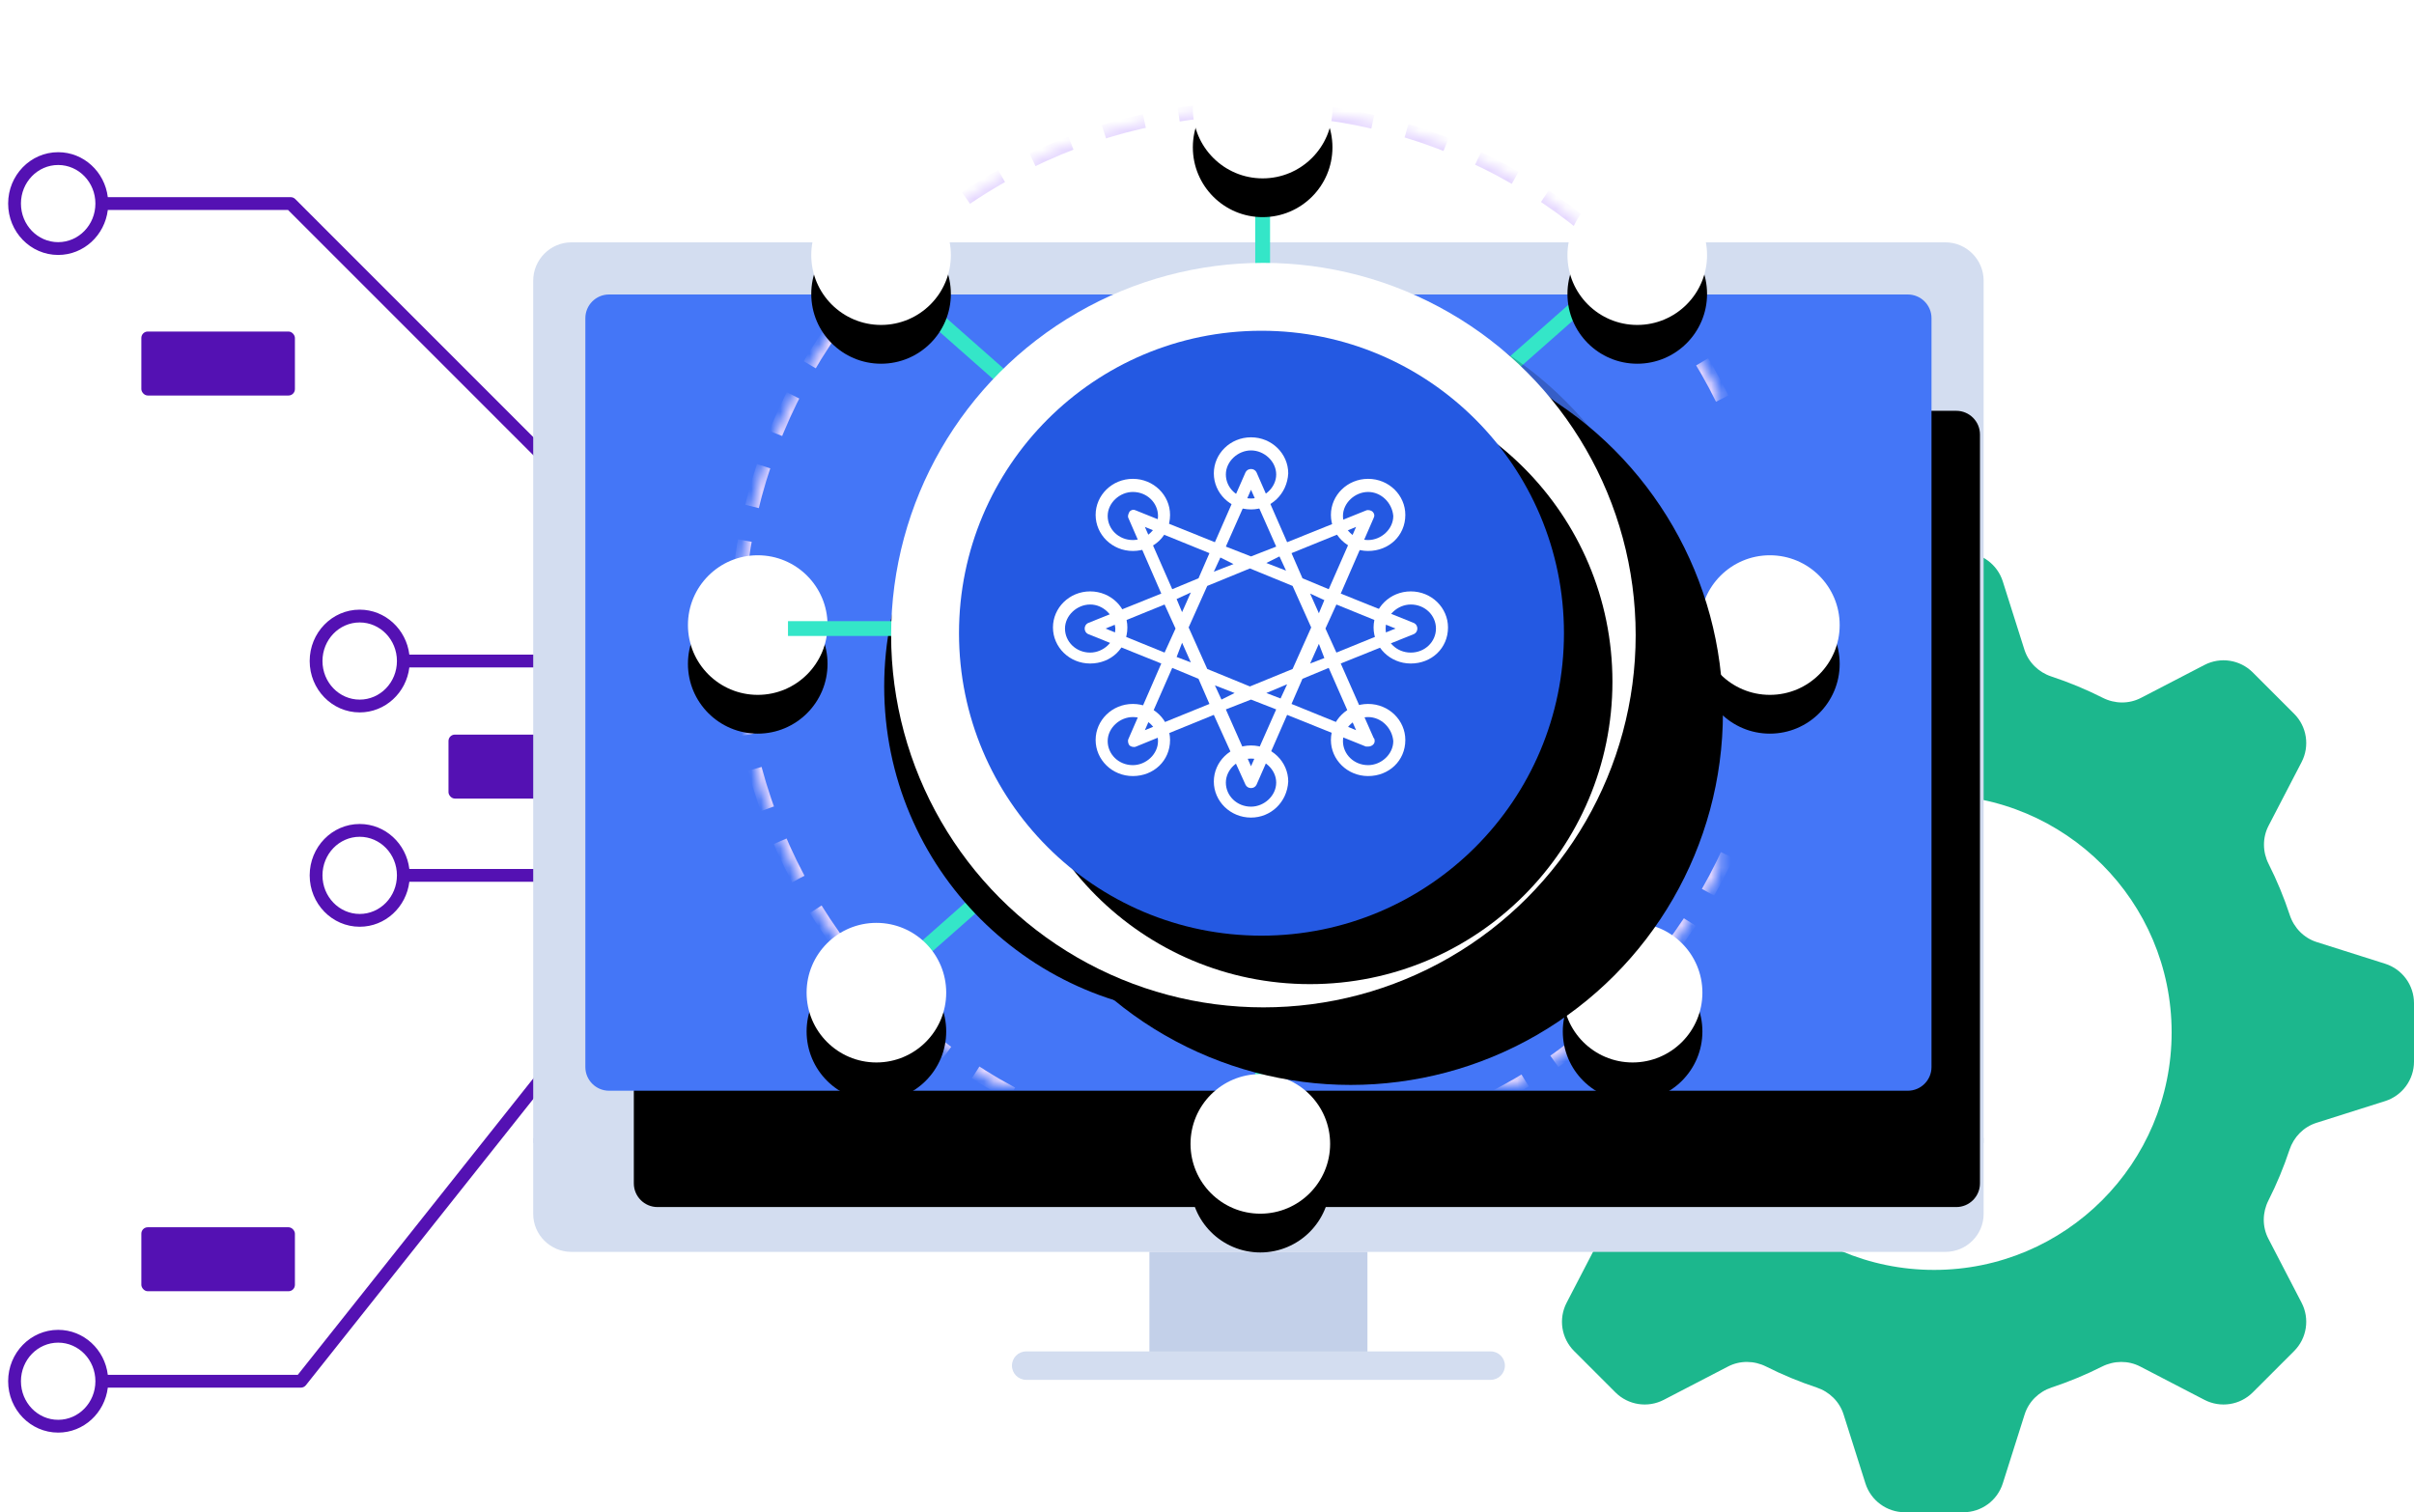 <svg xmlns="http://www.w3.org/2000/svg" xmlns:xlink="http://www.w3.org/1999/xlink" width="249" height="156" viewBox="0 0 249 156">
    <defs>
        <filter id="prefix__b" width="171.3%" height="220.5%" x="-32%" y="-45.7%" filterUnits="objectBoundingBox">
            <feMorphology in="SourceAlpha" operator="dilate" radius="2.5" result="shadowSpreadOuter1"/>
            <feOffset dx="5" dy="12" in="shadowSpreadOuter1" result="shadowOffsetOuter1"/>
            <feGaussianBlur in="shadowOffsetOuter1" result="shadowBlurOuter1" stdDeviation="12"/>
            <feColorMatrix in="shadowBlurOuter1" values="0 0 0 0 0.451 0 0 0 0 0.528 0 0 0 0 1 0 0 0 0.147 0"/>
        </filter>
        <filter id="prefix__e" width="280.6%" height="280.6%" x="-90.3%" y="-62.5%" filterUnits="objectBoundingBox">
            <feMorphology in="SourceAlpha" radius="1" result="shadowSpreadOuter1"/>
            <feOffset dy="4" in="shadowSpreadOuter1" result="shadowOffsetOuter1"/>
            <feGaussianBlur in="shadowOffsetOuter1" result="shadowBlurOuter1" stdDeviation="4"/>
            <feColorMatrix in="shadowBlurOuter1" result="shadowMatrixOuter1" values="0 0 0 0 0.035 0 0 0 0 0.118 0 0 0 0 0.259 0 0 0 0.25 0"/>
            <feOffset in="SourceAlpha" result="shadowOffsetOuter2"/>
            <feGaussianBlur in="shadowOffsetOuter2" result="shadowBlurOuter2" stdDeviation=".5"/>
            <feColorMatrix in="shadowBlurOuter2" result="shadowMatrixOuter2" values="0 0 0 0 0.035 0 0 0 0 0.118 0 0 0 0 0.259 0 0 0 0.31 0"/>
            <feMerge>
                <feMergeNode in="shadowMatrixOuter1"/>
                <feMergeNode in="shadowMatrixOuter2"/>
            </feMerge>
        </filter>
        <filter id="prefix__g" width="280.6%" height="280.6%" x="-90.3%" y="-62.5%" filterUnits="objectBoundingBox">
            <feMorphology in="SourceAlpha" radius="1" result="shadowSpreadOuter1"/>
            <feOffset dy="4" in="shadowSpreadOuter1" result="shadowOffsetOuter1"/>
            <feGaussianBlur in="shadowOffsetOuter1" result="shadowBlurOuter1" stdDeviation="4"/>
            <feColorMatrix in="shadowBlurOuter1" result="shadowMatrixOuter1" values="0 0 0 0 0.035 0 0 0 0 0.118 0 0 0 0 0.259 0 0 0 0.25 0"/>
            <feOffset in="SourceAlpha" result="shadowOffsetOuter2"/>
            <feGaussianBlur in="shadowOffsetOuter2" result="shadowBlurOuter2" stdDeviation=".5"/>
            <feColorMatrix in="shadowBlurOuter2" result="shadowMatrixOuter2" values="0 0 0 0 0.035 0 0 0 0 0.118 0 0 0 0 0.259 0 0 0 0.31 0"/>
            <feMerge>
                <feMergeNode in="shadowMatrixOuter1"/>
                <feMergeNode in="shadowMatrixOuter2"/>
            </feMerge>
        </filter>
        <filter id="prefix__i" width="280.6%" height="280.6%" x="-90.3%" y="-62.5%" filterUnits="objectBoundingBox">
            <feMorphology in="SourceAlpha" radius="1" result="shadowSpreadOuter1"/>
            <feOffset dy="4" in="shadowSpreadOuter1" result="shadowOffsetOuter1"/>
            <feGaussianBlur in="shadowOffsetOuter1" result="shadowBlurOuter1" stdDeviation="4"/>
            <feColorMatrix in="shadowBlurOuter1" result="shadowMatrixOuter1" values="0 0 0 0 0.035 0 0 0 0 0.118 0 0 0 0 0.259 0 0 0 0.25 0"/>
            <feOffset in="SourceAlpha" result="shadowOffsetOuter2"/>
            <feGaussianBlur in="shadowOffsetOuter2" result="shadowBlurOuter2" stdDeviation=".5"/>
            <feColorMatrix in="shadowBlurOuter2" result="shadowMatrixOuter2" values="0 0 0 0 0.035 0 0 0 0 0.118 0 0 0 0 0.259 0 0 0 0.31 0"/>
            <feMerge>
                <feMergeNode in="shadowMatrixOuter1"/>
                <feMergeNode in="shadowMatrixOuter2"/>
            </feMerge>
        </filter>
        <filter id="prefix__k" width="280.6%" height="280.6%" x="-90.3%" y="-62.5%" filterUnits="objectBoundingBox">
            <feMorphology in="SourceAlpha" radius="1" result="shadowSpreadOuter1"/>
            <feOffset dy="4" in="shadowSpreadOuter1" result="shadowOffsetOuter1"/>
            <feGaussianBlur in="shadowOffsetOuter1" result="shadowBlurOuter1" stdDeviation="4"/>
            <feColorMatrix in="shadowBlurOuter1" result="shadowMatrixOuter1" values="0 0 0 0 0.035 0 0 0 0 0.118 0 0 0 0 0.259 0 0 0 0.25 0"/>
            <feOffset in="SourceAlpha" result="shadowOffsetOuter2"/>
            <feGaussianBlur in="shadowOffsetOuter2" result="shadowBlurOuter2" stdDeviation=".5"/>
            <feColorMatrix in="shadowBlurOuter2" result="shadowMatrixOuter2" values="0 0 0 0 0.035 0 0 0 0 0.118 0 0 0 0 0.259 0 0 0 0.31 0"/>
            <feMerge>
                <feMergeNode in="shadowMatrixOuter1"/>
                <feMergeNode in="shadowMatrixOuter2"/>
            </feMerge>
        </filter>
        <filter id="prefix__m" width="204.7%" height="204.7%" x="-45%" y="-45%" filterUnits="objectBoundingBox">
            <feMorphology in="SourceAlpha" radius="6" result="shadowSpreadOuter1"/>
            <feOffset dx="5" dy="5" in="shadowSpreadOuter1" result="shadowOffsetOuter1"/>
            <feGaussianBlur in="shadowOffsetOuter1" result="shadowBlurOuter1" stdDeviation="17"/>
            <feColorMatrix in="shadowBlurOuter1" values="0 0 0 0 0.004 0 0 0 0 0.368 0 0 0 0 0.8 0 0 0 0.247 0"/>
        </filter>
        <filter id="prefix__o" width="280.6%" height="280.6%" x="-90.3%" y="-62.5%" filterUnits="objectBoundingBox">
            <feMorphology in="SourceAlpha" radius="1" result="shadowSpreadOuter1"/>
            <feOffset dy="4" in="shadowSpreadOuter1" result="shadowOffsetOuter1"/>
            <feGaussianBlur in="shadowOffsetOuter1" result="shadowBlurOuter1" stdDeviation="4"/>
            <feColorMatrix in="shadowBlurOuter1" result="shadowMatrixOuter1" values="0 0 0 0 0.035 0 0 0 0 0.118 0 0 0 0 0.259 0 0 0 0.25 0"/>
            <feOffset in="SourceAlpha" result="shadowOffsetOuter2"/>
            <feGaussianBlur in="shadowOffsetOuter2" result="shadowBlurOuter2" stdDeviation=".5"/>
            <feColorMatrix in="shadowBlurOuter2" result="shadowMatrixOuter2" values="0 0 0 0 0.035 0 0 0 0 0.118 0 0 0 0 0.259 0 0 0 0.31 0"/>
            <feMerge>
                <feMergeNode in="shadowMatrixOuter1"/>
                <feMergeNode in="shadowMatrixOuter2"/>
            </feMerge>
        </filter>
        <filter id="prefix__q" width="280.6%" height="280.6%" x="-90.3%" y="-62.5%" filterUnits="objectBoundingBox">
            <feMorphology in="SourceAlpha" radius="1" result="shadowSpreadOuter1"/>
            <feOffset dy="4" in="shadowSpreadOuter1" result="shadowOffsetOuter1"/>
            <feGaussianBlur in="shadowOffsetOuter1" result="shadowBlurOuter1" stdDeviation="4"/>
            <feColorMatrix in="shadowBlurOuter1" result="shadowMatrixOuter1" values="0 0 0 0 0.035 0 0 0 0 0.118 0 0 0 0 0.259 0 0 0 0.25 0"/>
            <feOffset in="SourceAlpha" result="shadowOffsetOuter2"/>
            <feGaussianBlur in="shadowOffsetOuter2" result="shadowBlurOuter2" stdDeviation=".5"/>
            <feColorMatrix in="shadowBlurOuter2" result="shadowMatrixOuter2" values="0 0 0 0 0.035 0 0 0 0 0.118 0 0 0 0 0.259 0 0 0 0.31 0"/>
            <feMerge>
                <feMergeNode in="shadowMatrixOuter1"/>
                <feMergeNode in="shadowMatrixOuter2"/>
            </feMerge>
        </filter>
        <filter id="prefix__s" width="280.6%" height="280.6%" x="-90.3%" y="-62.5%" filterUnits="objectBoundingBox">
            <feMorphology in="SourceAlpha" radius="1" result="shadowSpreadOuter1"/>
            <feOffset dy="4" in="shadowSpreadOuter1" result="shadowOffsetOuter1"/>
            <feGaussianBlur in="shadowOffsetOuter1" result="shadowBlurOuter1" stdDeviation="4"/>
            <feColorMatrix in="shadowBlurOuter1" result="shadowMatrixOuter1" values="0 0 0 0 0.035 0 0 0 0 0.118 0 0 0 0 0.259 0 0 0 0.25 0"/>
            <feOffset in="SourceAlpha" result="shadowOffsetOuter2"/>
            <feGaussianBlur in="shadowOffsetOuter2" result="shadowBlurOuter2" stdDeviation=".5"/>
            <feColorMatrix in="shadowBlurOuter2" result="shadowMatrixOuter2" values="0 0 0 0 0.035 0 0 0 0 0.118 0 0 0 0 0.259 0 0 0 0.31 0"/>
            <feMerge>
                <feMergeNode in="shadowMatrixOuter1"/>
                <feMergeNode in="shadowMatrixOuter2"/>
            </feMerge>
        </filter>
        <filter id="prefix__u" width="280.6%" height="280.6%" x="-90.3%" y="-62.5%" filterUnits="objectBoundingBox">
            <feMorphology in="SourceAlpha" radius="1" result="shadowSpreadOuter1"/>
            <feOffset dy="4" in="shadowSpreadOuter1" result="shadowOffsetOuter1"/>
            <feGaussianBlur in="shadowOffsetOuter1" result="shadowBlurOuter1" stdDeviation="4"/>
            <feColorMatrix in="shadowBlurOuter1" result="shadowMatrixOuter1" values="0 0 0 0 0.035 0 0 0 0 0.118 0 0 0 0 0.259 0 0 0 0.25 0"/>
            <feOffset in="SourceAlpha" result="shadowOffsetOuter2"/>
            <feGaussianBlur in="shadowOffsetOuter2" result="shadowBlurOuter2" stdDeviation=".5"/>
            <feColorMatrix in="shadowBlurOuter2" result="shadowMatrixOuter2" values="0 0 0 0 0.035 0 0 0 0 0.118 0 0 0 0 0.259 0 0 0 0.31 0"/>
            <feMerge>
                <feMergeNode in="shadowMatrixOuter1"/>
                <feMergeNode in="shadowMatrixOuter2"/>
            </feMerge>
        </filter>
        <filter id="prefix__w" width="192.4%" height="192.4%" x="-39.7%" y="-39.7%" filterUnits="objectBoundingBox">
            <feMorphology in="SourceAlpha" radius="6" result="shadowSpreadOuter1"/>
            <feOffset dx="5" dy="5" in="shadowSpreadOuter1" result="shadowOffsetOuter1"/>
            <feGaussianBlur in="shadowOffsetOuter1" result="shadowBlurOuter1" stdDeviation="17"/>
            <feComposite in="shadowBlurOuter1" in2="SourceAlpha" operator="out" result="shadowBlurOuter1"/>
            <feColorMatrix in="shadowBlurOuter1" values="0 0 0 0 0.004 0 0 0 0 0.368 0 0 0 0 0.8 0 0 0 0.247 0"/>
        </filter>
        <filter id="prefix__y" width="192.4%" height="192.4%" x="-39.7%" y="-39.7%" filterUnits="objectBoundingBox">
            <feMorphology in="SourceAlpha" radius="6" result="shadowSpreadOuter1"/>
            <feOffset dx="5" dy="5" in="shadowSpreadOuter1" result="shadowOffsetOuter1"/>
            <feGaussianBlur in="shadowOffsetOuter1" result="shadowBlurOuter1" stdDeviation="17"/>
            <feColorMatrix in="shadowBlurOuter1" values="0 0 0 0 0.004 0 0 0 0 0.368 0 0 0 0 0.8 0 0 0 0.247 0"/>
        </filter>
        <filter id="prefix__A" width="213.8%" height="213.8%" x="-48.9%" y="-48.9%" filterUnits="objectBoundingBox">
            <feMorphology in="SourceAlpha" radius="6" result="shadowSpreadOuter1"/>
            <feOffset dx="5" dy="5" in="shadowSpreadOuter1" result="shadowOffsetOuter1"/>
            <feGaussianBlur in="shadowOffsetOuter1" result="shadowBlurOuter1" stdDeviation="17"/>
            <feColorMatrix in="shadowBlurOuter1" values="0 0 0 0 0.004 0 0 0 0 0.368 0 0 0 0 0.8 0 0 0 0.247 0"/>
        </filter>
        <circle id="prefix__f" cx="98.88" cy="22.32" r="7.2"/>
        <circle id="prefix__h" cx="20.88" cy="22.32" r="7.2"/>
        <circle id="prefix__j" cx="20.4" cy="98.4" r="7.2"/>
        <circle id="prefix__l" cx="98.4" cy="98.4" r="7.2"/>
        <circle id="prefix__n" cx="33.96" cy="34.456" r="33.917"/>
        <circle id="prefix__p" cx="112.08" cy="7.2" r="7.2"/>
        <circle id="prefix__r" cx="7.68" cy="7.2" r="7.2"/>
        <circle id="prefix__t" cx="7.2" cy="7.2" r="7.2"/>
        <circle id="prefix__v" cx="60" cy="114" r="7.2"/>
        <circle id="prefix__x" cx="64.317" cy="64.517" r="38.4"/>
        <circle id="prefix__z" cx="60.317" cy="61.517" r="38.4"/>
        <circle id="prefix__B" cx="60.12" cy="61.32" r="31.2"/>
        <ellipse id="prefix__a" cx="59.64" cy="61.2" rx="53.64" ry="54"/>
        <path id="prefix__c" d="M7.823 87.516h133.963c1.35 0 2.445-1.094 2.445-2.444V7.822c0-1.35-1.095-2.444-2.445-2.444H7.823c-1.35 0-2.445 1.095-2.445 2.445v77.249c0 1.35 1.095 2.444 2.445 2.444z"/>
        <mask id="prefix__d" width="107.28" height="108" x="0" y="0" fill="#fff" maskContentUnits="userSpaceOnUse" maskUnits="objectBoundingBox">
            <use xlink:href="#prefix__a"/>
        </mask>
    </defs>
    <g fill="none" fill-rule="evenodd">
        <g transform="translate(6 4) translate(0 17)">
            <path fill="#5411B3" fill-rule="nonzero" d="M0 5.3c-2.854 0-5.16-2.377-5.16-5.3S-2.854-5.3 0-5.3c2.636 0 4.804 2.028 5.12 4.64h18.865c.14 0 .276.045.388.126l.08.067L51.647 26.73h43.969c.337-2.615 2.652-4.639 5.457-4.639 3.038 0 5.5 2.373 5.5 5.3 0 2.927-2.462 5.3-5.5 5.3-2.805 0-5.12-2.024-5.458-4.64h-44.24c-.14 0-.276-.045-.388-.126l-.08-.067L23.712.659H5.121C4.803 3.273 2.635 5.3 0 5.3zm0-9.28c-2.116 0-3.84 1.777-3.84 3.98 0 2.203 1.724 3.98 3.84 3.98 2.116 0 3.84-1.777 3.84-3.98 0-2.203-1.724-3.98-3.84-3.98zM101.074 84.081c3.038 0 5.5 2.373 5.5 5.3 0 2.927-2.462 5.3-5.5 5.3-2.805 0-5.12-2.024-5.458-4.64H50.854l-25.301 31.852c-.105.132-.254.217-.418.242l-.1.008H5.12c-.316 2.612-2.484 4.64-5.12 4.64-2.854 0-5.16-2.378-5.16-5.3 0-2.923 2.306-5.3 5.16-5.3 2.636 0 4.804 2.027 5.12 4.639h19.597L50.02 88.971c.105-.131.254-.217.418-.242l.1-.008h45.078c.338-2.615 2.653-4.64 5.458-4.64zM0 117.503c-2.116 0-3.84 1.777-3.84 3.98 0 2.202 1.724 3.98 3.84 3.98 2.116 0 3.84-1.778 3.84-3.98 0-2.203-1.724-3.98-3.84-3.98zM101.074 64c3.038 0 5.5 2.373 5.5 5.3 0 2.927-2.462 5.3-5.5 5.3-2.805 0-5.12-2.024-5.458-4.64H36.223c-.316 2.612-2.484 4.64-5.12 4.64-2.855 0-5.16-2.377-5.16-5.3s2.305-5.3 5.16-5.3c2.635 0 4.803 2.027 5.12 4.64l59.394-.001c.337-2.615 2.652-4.639 5.457-4.639zm-69.971 1.32c-2.117 0-3.84 1.777-3.84 3.98 0 2.203 1.723 3.98 3.84 3.98 2.116 0 3.84-1.777 3.84-3.98 0-2.203-1.724-3.98-3.84-3.98zM101.074 41.89c3.038 0 5.5 2.373 5.5 5.3 0 2.927-2.462 5.3-5.5 5.3-2.805 0-5.12-2.024-5.458-4.64H36.223c-.316 2.612-2.484 4.64-5.12 4.64-2.855 0-5.16-2.377-5.16-5.3s2.305-5.3 5.16-5.3c2.635 0 4.803 2.027 5.12 4.64l59.394-.001c.337-2.615 2.652-4.639 5.457-4.639zm-69.971 1.32c-2.117 0-3.84 1.777-3.84 3.98 0 2.203 1.723 3.98 3.84 3.98 2.116 0 3.84-1.777 3.84-3.98 0-2.203-1.724-3.98-3.84-3.98z"/>
            <rect width="33" height="6.6" x="53.46" y="13.86" fill="#DDD1FF" rx=".66"/>
            <rect width="33" height="6.6" x="40.26" y="54.78" fill="#5411B3" rx=".66"/>
            <rect width="15.84" height="6.6" x="8.58" y="13.2" fill="#5411B3" rx=".66"/>
            <rect width="15.84" height="6.6" x="8.58" y="105.6" fill="#5411B3" rx=".66"/>
            <rect width="15.84" height="6.6" x="78.54" y="54.78" fill="#DDD1FF" rx=".66"/>
            <rect width="33" height="6.6" x="53.46" y="95.7" fill="#DDD1FF" rx=".66"/>
        </g>
        <path fill="#1CB78D" d="M196.517 53c1.86 0 3.506 1.205 4.068 2.979l2.225 7.025c.42 1.325 1.464 2.345 2.785 2.78 1.83.604 3.602 1.341 5.301 2.2 1.243.63 2.706.65 3.943.007l6.547-3.396c1.651-.857 3.667-.546 4.983.77l4.266 4.266c1.315 1.315 1.627 3.331.77 4.983l-3.407 6.566c-.64 1.235-.622 2.695.004 3.938.852 1.691 1.584 3.453 2.184 5.275.435 1.322 1.455 2.368 2.781 2.788l7.055 2.234c1.773.562 2.978 2.208 2.978 4.069v6.032c0 1.86-1.205 3.507-2.978 4.07l-7.085 2.243c-1.323.419-2.342 1.461-2.779 2.779-.599 1.806-1.327 3.552-2.174 5.229-.629 1.243-.649 2.706-.007 3.942l3.428 6.607c.857 1.651.545 3.668-.77 4.983l-4.266 4.266c-1.316 1.315-3.332 1.627-4.983.77l-6.626-3.438c-1.234-.64-2.695-.62-3.937.004-1.669.84-3.406 1.564-5.203 2.158-1.319.436-2.362 1.455-2.782 2.78l-2.253 7.112c-.562 1.774-2.209 2.979-4.068 2.979h-6.034c-1.86 0-3.506-1.205-4.068-2.979l-2.253-7.113c-.42-1.324-1.463-2.343-2.782-2.779-1.796-.594-3.534-1.317-5.203-2.158-1.242-.625-2.702-.644-3.937-.004l-6.626 3.438c-1.651.857-3.667.545-4.983-.77l-4.266-4.266c-1.315-1.315-1.627-3.332-.77-4.983l3.428-6.607c.642-1.236.622-2.7-.007-3.942-.847-1.677-1.575-3.423-2.175-5.23-.436-1.317-1.455-2.36-2.778-2.778l-7.085-2.244c-1.773-.562-2.978-2.208-2.978-4.069v-6.032c0-1.86 1.205-3.507 2.978-4.07l7.056-2.233c1.325-.42 2.345-1.466 2.78-2.787.6-1.822 1.332-3.583 2.185-5.274.626-1.242.644-2.703.004-3.938l-3.408-6.568c-.857-1.652-.545-3.668.77-4.983l4.266-4.266c1.316-1.316 3.332-1.627 4.983-.77l6.55 3.398c1.236.641 2.7.622 3.943-.007 1.698-.86 3.468-1.598 5.299-2.202 1.32-.435 2.364-1.455 2.783-2.78l2.226-7.025c.562-1.774 2.209-2.979 4.068-2.979zM193.5 78c-13.53 0-24.5 10.97-24.5 24.5s10.97 24.5 24.5 24.5 24.5-10.97 24.5-24.5S207.03 78 193.5 78z" transform="translate(6 4)"/>
        <g transform="translate(6 4) translate(49 21)">
            <path fill="#D3DDF0" d="M149.609 3.953c0-2.174-1.772-3.953-3.937-3.953H3.937C1.772 0 0 1.779 0 3.953v88.941h149.609V3.953z"/>
            <path fill="#D3DDF0" d="M0 92.405v7.823c0 2.151 1.772 3.912 3.937 3.912h141.735c2.165 0 3.937-1.76 3.937-3.912v-7.823H0z"/>
            <use fill="#000" filter="url(#prefix__b)" xlink:href="#prefix__c"/>
            <use fill="#4476F7" xlink:href="#prefix__c"/>
            <path fill="#C3D0E9" d="M63.559 114.896L86.05 114.896 86.05 104.14 63.559 104.14z"/>
            <path fill="#FFF" d="M77.249 97.784c0 1.35-1.095 2.444-2.445 2.444-1.35 0-2.444-1.094-2.444-2.444 0-1.35 1.094-2.445 2.444-2.445 1.35 0 2.445 1.095 2.445 2.445"/>
            <path fill="#D3DDF0" d="M50.847 117.34h47.914c.81 0 1.467-.656 1.467-1.466 0-.81-.657-1.467-1.467-1.467H50.847c-.81 0-1.466.656-1.466 1.467 0 .81.656 1.466 1.466 1.466z"/>
        </g>
        <g transform="translate(6 4) translate(64)">
            <use stroke="#E5D7FF" stroke-dasharray="4.32 3.6" stroke-width="1.44" mask="url(#prefix__d)" xlink:href="#prefix__a"/>
            <path stroke="#34E6C8" stroke-width="1.528" d="M81.6 26.64L93.84 37.44" transform="matrix(-1 0 0 1 175.44 0)"/>
            <path stroke="#34E6C8" stroke-width="1.528" d="M24 84.24L36.24 95.04" transform="matrix(-1 0 0 1 60.24 0)"/>
            <path stroke="#34E6C8" stroke-width="1.528" d="M81.6 84.24L93.84 95.04" transform="rotate(-180 87.72 89.64)"/>
            <path stroke="#34E6C8" stroke-width="1.528" d="M24 26.64L36.24 37.44" transform="rotate(-180 30.12 32.04)"/>
            <g transform="matrix(-1 0 0 1 197.76 0)">
                <use fill="#000" filter="url(#prefix__e)" xlink:href="#prefix__f"/>
                <use fill="#FFF" xlink:href="#prefix__f"/>
            </g>
            <g transform="matrix(-1 0 0 1 41.76 0)">
                <use fill="#000" filter="url(#prefix__g)" xlink:href="#prefix__h"/>
                <use fill="#FFF" xlink:href="#prefix__h"/>
            </g>
            <g transform="matrix(-1 0 0 1 40.8 0)">
                <use fill="#000" filter="url(#prefix__i)" xlink:href="#prefix__j"/>
                <use fill="#FFF" xlink:href="#prefix__j"/>
            </g>
            <g transform="matrix(-1 0 0 1 196.8 0)">
                <use fill="#000" filter="url(#prefix__k)" xlink:href="#prefix__l"/>
                <use fill="#FFF" xlink:href="#prefix__l"/>
            </g>
            <g transform="matrix(-1 0 0 1 94.08 27.36)">
                <use fill="#000" filter="url(#prefix__m)" xlink:href="#prefix__n"/>
                <use fill="#FFF" xlink:href="#prefix__n"/>
            </g>
            <path stroke="#34E6C8" stroke-width="1.528" d="M51.6 19.56L68.88 19.56" transform="matrix(0 1 1 0 40.68 -40.68)"/>
            <g>
                <path stroke="#34E6C8" stroke-width="1.528" d="M91.2 7.56L108.48 7.56" transform="translate(.48 53.28) matrix(-1 0 0 1 199.68 0)"/>
                <g transform="translate(.48 53.28) matrix(-1 0 0 1 224.16 0)">
                    <use fill="#000" filter="url(#prefix__o)" xlink:href="#prefix__p"/>
                    <use fill="#FFF" xlink:href="#prefix__p"/>
                </g>
                <g transform="translate(.48 53.28) matrix(-1 0 0 1 15.36 0)">
                    <use fill="#000" filter="url(#prefix__q)" xlink:href="#prefix__r"/>
                    <use fill="#FFF" xlink:href="#prefix__r"/>
                </g>
                <path stroke="#34E6C8" stroke-width="1.528" d="M10.8 7.56L28.08 7.56" transform="translate(.48 53.28) matrix(-1 0 0 1 38.88 0)"/>
            </g>
            <path stroke="#34E6C8" stroke-width="1.528" d="M51.6 103.56L68.88 103.56" transform="matrix(0 1 1 0 -43.32 43.32)"/>
            <g transform="matrix(-1 0 0 1 67.44 0)">
                <use fill="#000" filter="url(#prefix__s)" xlink:href="#prefix__t"/>
                <use fill="#FFF" xlink:href="#prefix__t"/>
            </g>
            <g transform="matrix(-1 0 0 1 120 0)">
                <use fill="#000" filter="url(#prefix__u)" xlink:href="#prefix__v"/>
                <use fill="#FFF" xlink:href="#prefix__v"/>
            </g>
            <g fill="#000">
                <use filter="url(#prefix__w)" xlink:href="#prefix__x"/>
                <use fill-opacity=".2" xlink:href="#prefix__x"/>
            </g>
            <g>
                <use fill="#000" filter="url(#prefix__y)" xlink:href="#prefix__z"/>
                <use fill="#FFF" xlink:href="#prefix__z"/>
            </g>
            <g>
                <use fill="#000" filter="url(#prefix__A)" xlink:href="#prefix__B"/>
                <use fill="#2459E2" xlink:href="#prefix__B"/>
            </g>
        </g>
        <g fill="#FFF" fill-rule="nonzero">
            <path d="M20.656 1.465c-1.354 0-2.596 1.128-2.596 2.48 0 1.353 1.129 2.48 2.596 2.48 1.355 0 2.597-1.127 2.597-2.48 0-1.352-1.242-2.48-2.597-2.48m0 6.087c-2.144 0-3.837-1.69-3.837-3.72 0-2.028 1.693-3.72 3.837-3.72 2.145 0 3.838 1.692 3.838 3.72-.113 2.142-1.806 3.72-3.838 3.72M32.734 5.749c-1.354 0-2.596 1.127-2.596 2.48 0 1.352 1.129 2.48 2.596 2.48 1.355 0 2.596-1.128 2.596-2.48-.113-1.353-1.241-2.48-2.596-2.48m0 6.087c-2.145 0-3.838-1.691-3.838-3.72s1.693-3.72 3.838-3.72 3.838 1.691 3.838 3.72c0 2.142-1.693 3.72-3.838 3.72M37.136 17.36c-1.354 0-2.596 1.126-2.596 2.479 0 1.353 1.129 2.48 2.596 2.48 1.468 0 2.596-1.127 2.596-2.48s-1.128-2.48-2.596-2.48m0 6.087c-2.144 0-3.838-1.69-3.838-3.72 0-2.029 1.694-3.72 3.838-3.72 2.145 0 3.838 1.691 3.838 3.72 0 2.142-1.693 3.72-3.838 3.72M32.734 28.97c-1.354 0-2.596 1.127-2.596 2.48 0 1.352 1.129 2.48 2.596 2.48 1.355 0 2.596-1.128 2.596-2.48-.113-1.353-1.241-2.48-2.596-2.48m0 6.086c-2.145 0-3.838-1.69-3.838-3.72 0-2.028 1.693-3.72 3.838-3.72s3.838 1.692 3.838 3.72c0 2.142-1.693 3.72-3.838 3.72M8.466 5.749c-1.355 0-2.596 1.127-2.596 2.48 0 1.352 1.128 2.48 2.596 2.48 1.354 0 2.596-1.128 2.596-2.48 0-1.353-1.129-2.48-2.596-2.48m0 6.087c-2.145 0-3.838-1.691-3.838-3.72s1.693-3.72 3.838-3.72c2.144 0 3.838 1.691 3.838 3.72 0 2.142-1.694 3.72-3.838 3.72M4.064 17.36c-1.355 0-2.597 1.126-2.597 2.479 0 1.353 1.13 2.48 2.597 2.48 1.354 0 2.596-1.127 2.596-2.48-.113-1.353-1.242-2.48-2.596-2.48m0 6.087c-2.145 0-3.838-1.69-3.838-3.72 0-2.029 1.693-3.72 3.838-3.72 2.144 0 3.837 1.691 3.837 3.72 0 2.142-1.693 3.72-3.837 3.72M8.466 28.97c-1.355 0-2.596 1.127-2.596 2.48 0 1.352 1.128 2.48 2.596 2.48 1.354 0 2.596-1.128 2.596-2.48 0-1.353-1.129-2.48-2.596-2.48m0 6.086c-2.145 0-3.838-1.69-3.838-3.72 0-2.028 1.693-3.72 3.838-3.72 2.144 0 3.838 1.692 3.838 3.72 0 2.142-1.694 3.72-3.838 3.72M20.656 33.253c-1.354 0-2.596 1.127-2.596 2.48 0 1.352 1.129 2.48 2.596 2.48 1.355 0 2.597-1.128 2.597-2.48 0-1.353-1.242-2.48-2.597-2.48m0 6.087c-2.144 0-3.837-1.691-3.837-3.72s1.693-3.72 3.837-3.72c2.145 0 3.838 1.691 3.838 3.72-.113 2.142-1.806 3.72-3.838 3.72" transform="translate(6 4) translate(102.385 41)"/>
            <path d="M18.06 11.385l2.596 1.014 2.597-1.014-2.597-5.862-2.596 5.862zm-.564 1.127l-.677 1.465 2.031-.789-1.354-.676zm4.74.564l2.032.789-.677-1.466-1.354.677zM9.708 9.356l2.822 6.425 2.71-1.127 1.128-2.593-6.66-2.705zm16.255 5.298l2.709 1.127 2.821-6.425-6.66 2.705 1.13 2.593zM12.98 16.795l.564 1.353.903-2.029-1.467.676zm13.77-.563l.904 2.029.564-1.353-1.467-.676zM5.645 19.839l6.095 2.48 1.129-2.48-1.129-2.48-6.095 2.48zm22.688 0l1.129 2.48 6.095-2.48-6.095-2.48-1.13 2.48zm-15.351 2.93l1.467.564-.903-2.029-.564 1.466zm14.674-1.352l-.903 2.03 1.467-.565-.564-1.465zM16.14 24.01l4.402 1.803 4.403-1.803 1.919-4.284-1.92-4.283-4.402-1.804-4.402 1.804-1.919 4.283 1.92 4.284zm.79 1.69l.678 1.466 1.354-.676-2.032-.79zm5.306.79l1.467.563.677-1.465-2.144.902zm-9.708-2.593l-2.822 6.425 6.66-2.705-1.129-2.593-2.709-1.127zm12.304 3.72l6.66 2.705-2.822-6.425-2.71 1.127-1.128 2.593zm-6.773.563l2.596 5.862 2.597-5.862-2.597-1.014-2.596 1.014zm2.596 8.116c-.225 0-.451-.112-.564-.338l-3.273-7.214-8.015 3.269c-.225.113-.564 0-.677-.113-.113-.113-.226-.45-.113-.676l3.387-7.778-7.563-3.043c-.226-.113-.339-.339-.339-.564 0-.225.113-.45.339-.564l7.563-3.043-3.387-7.778c-.113-.225 0-.45.113-.676.226-.226.452-.226.677-.113l8.127 3.269 3.161-7.214c.113-.226.339-.338.564-.338.226 0 .452.112.565.338l3.16 7.214 8.127-3.269c.226-.113.565 0 .678.113.225.225.225.45.112.676l-3.386 7.778 7.563 3.043c.226.113.339.339.339.564 0 .225-.113.45-.34.564l-7.562 3.043 3.386 7.665c.113.113.113.226.113.338 0 .338-.338.564-.677.564h-.226l-8.127-3.269-3.16 7.214c-.113.226-.339.338-.565.338z" transform="translate(6 4) translate(102.385 41)"/>
        </g>
    </g>
</svg>
